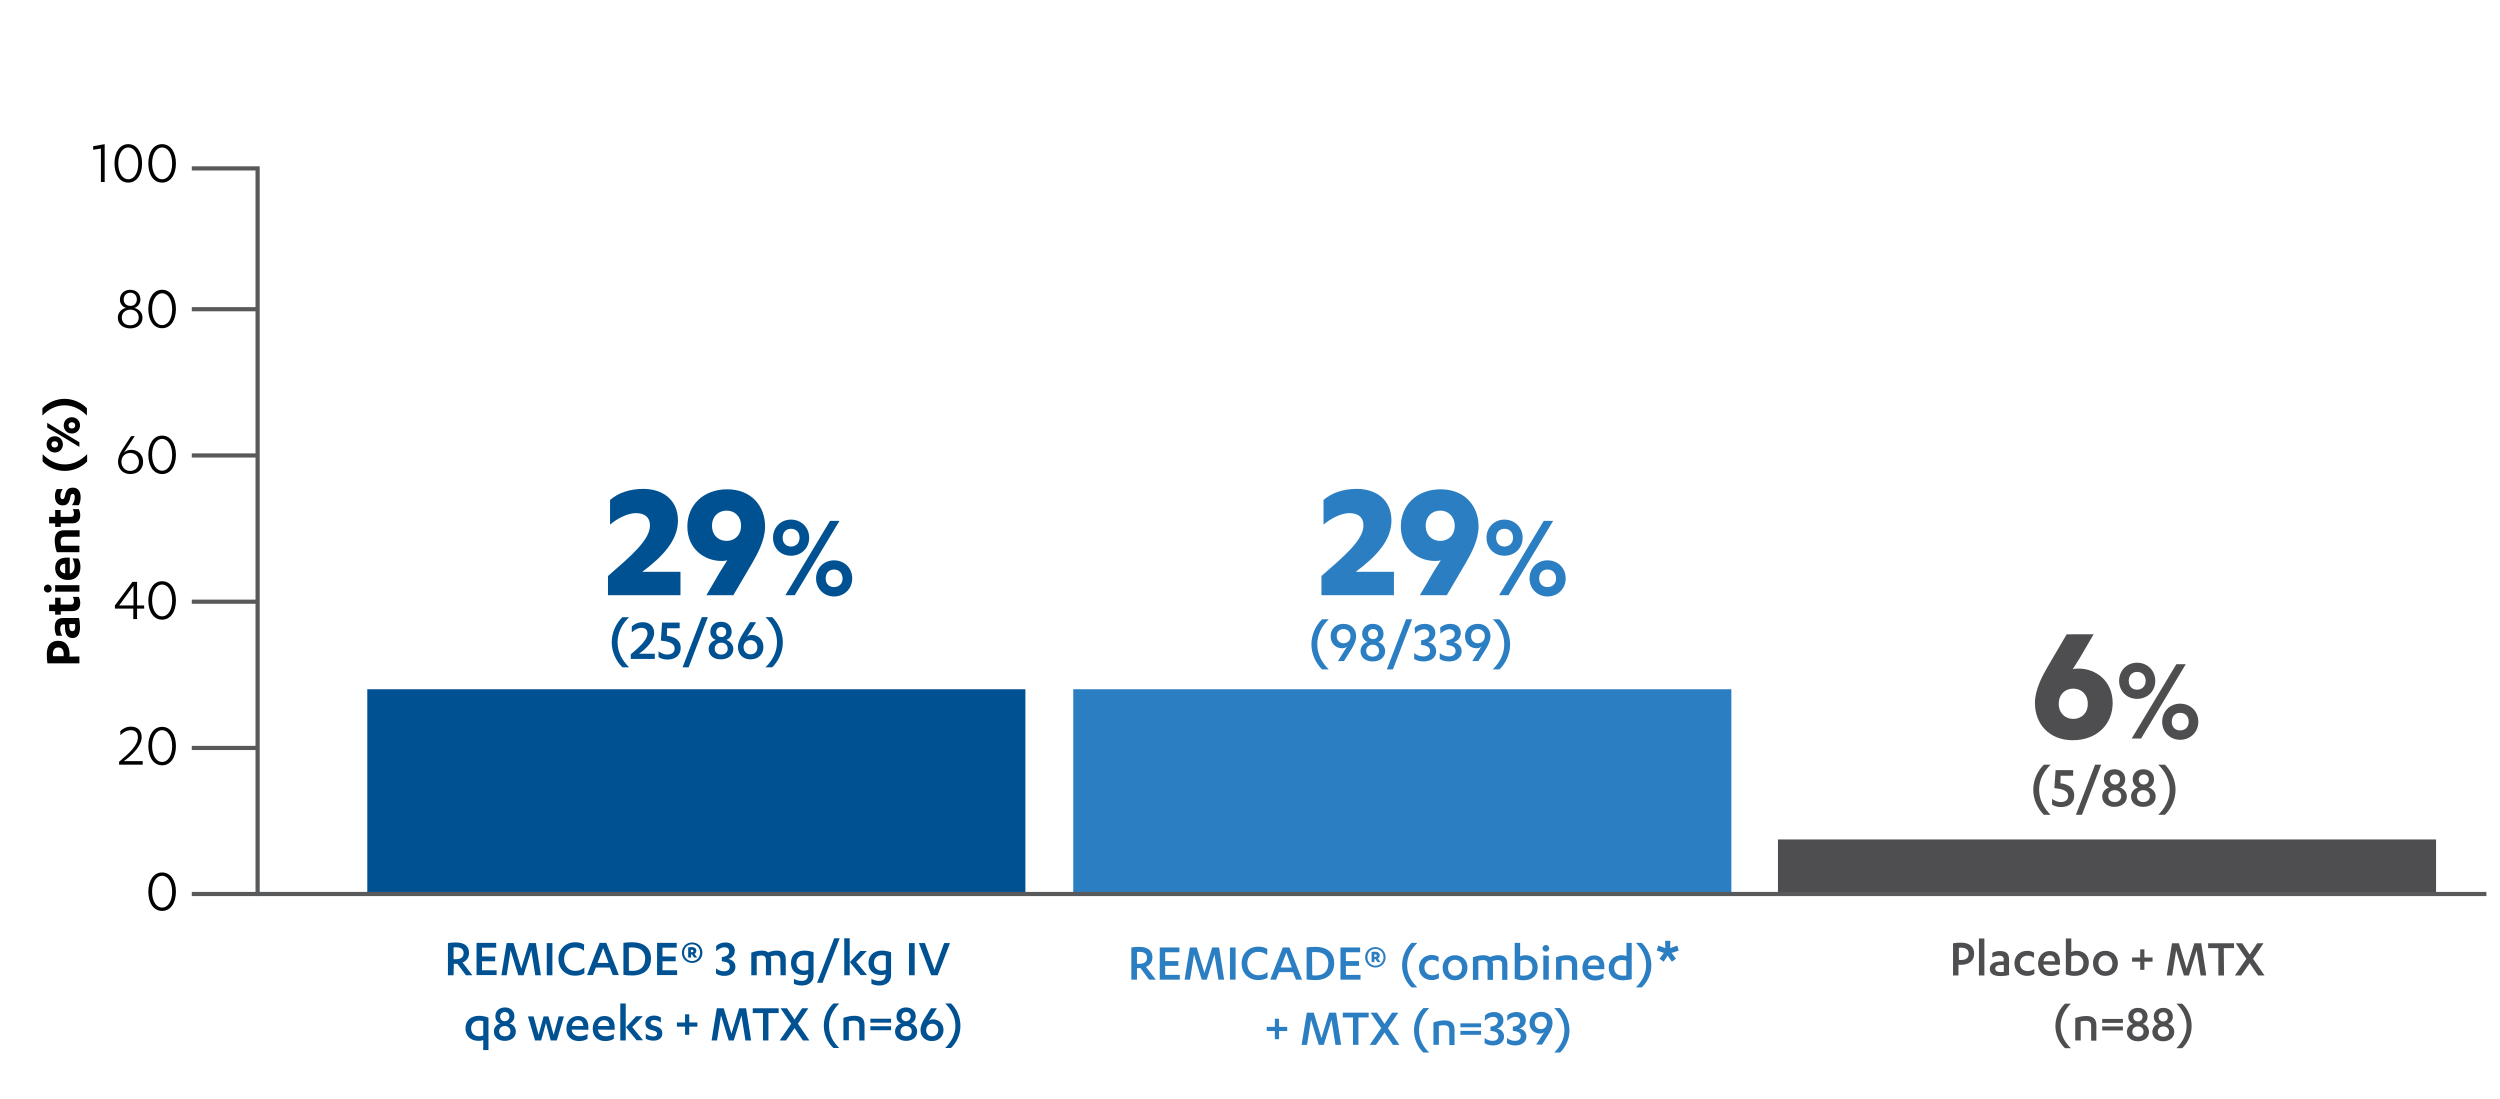 <?xml version="1.0" encoding="utf-8"?>
<!-- Generator: Adobe Illustrator 23.0.6, SVG Export Plug-In . SVG Version: 6.00 Build 0)  -->
<svg version="1.1" id="Layer_1" xmlns="http://www.w3.org/2000/svg" xmlns:xlink="http://www.w3.org/1999/xlink" x="0px" y="0px"
	 viewBox="0 0 1196.6 525.8" style="enable-background:new 0 0 1196.6 525.8;" xml:space="preserve">
<style type="text/css">
	.st0{fill:none;stroke:#58595B;stroke-width:2;stroke-miterlimit:10;}
	.st1{fill:#005192;}
	.st2{fill:#2B7EC1;}
	.st3{fill:#4E4E50;}
	.st4{fill:#010101;}
</style>
<path class="st0" d="M75.4,82.8"/>
<rect x="175.8" y="329.9" class="st1" width="315" height="98"/>
<rect x="513.7" y="329.9" class="st2" width="315" height="98"/>
<g>
	<path class="st2" d="M667.2,273.9v11h-34.7v-9.2c10.9-9.5,20.1-17.2,20.1-24.2c0-4-2.6-5.9-6.8-5.9c-4,0-9.2,2.8-12.3,5.5v-11.8
		c3.9-3.4,9.4-5.3,16-5.3c9.2,0,16.5,5.3,16.5,15.1c0,9.4-7,17.1-17.1,24.6h18.3V273.9z"/>
	<path class="st2" d="M679.6,284.9l6.6-11.3l3.4-5.4c-0.6,0.2-1.8,0.3-2.7,0.3c-8.3,0-16.4-5.8-16.4-16.5c0-10.1,7.5-17.8,19.1-17.8
		c11.2,0,18.1,7.7,18.1,17.8c0,6.8-3.9,13.5-6.1,17.4l-9.1,15.5H679.6z M689.4,244.4c-3.9,0-7,2.7-7,7.2c0,4.6,3.1,7.3,7,7.3
		c3.8,0,6.9-2.7,6.9-7.3C696.2,247.1,693.1,244.4,689.4,244.4z"/>
	<path class="st2" d="M720.1,248.7c4.8,0,8.7,3.6,8.7,8.7c0,5.1-3.9,8.6-8.7,8.6s-8.6-3.5-8.6-8.6S715.3,248.7,720.1,248.7z
		 M720.1,261.6c2.3,0,4.1-1.6,4.1-4.2c0-2.7-1.7-4.3-4.1-4.3c-2.3,0-4,1.6-4,4.3C716.1,260,717.8,261.6,720.1,261.6z M722,284.9
		h-4.5l21.4-35.6h4.5L722,284.9z M740.7,285.5c-4.7,0-8.6-3.6-8.6-8.6c0-5.2,3.9-8.7,8.6-8.7c4.8,0,8.7,3.5,8.7,8.7
		C749.4,281.9,745.5,285.5,740.7,285.5z M740.7,272.6c-2.3,0-4,1.5-4,4.3c0,2.6,1.7,4.1,4,4.1s4.1-1.5,4.1-4.1
		C744.8,274.1,743,272.6,740.7,272.6z"/>
	<g>
		<path class="st2" d="M632.8,320.4c-2.9-2.8-5.1-7.2-5.1-12c0-4.8,2.2-9.2,5.1-12h3.2c-3.3,3.3-5.5,7.2-5.5,12
			c0,4.8,2.2,8.7,5.5,12H632.8z"/>
		<path class="st2" d="M640.4,316.4l3.1-5l1.3-2c-0.6,0.6-1.5,0.9-2.3,0.9c-2.9,0-5.6-2-5.6-5.8c0-3.3,2.3-5.9,6.2-5.9
			c3.8,0,6,2.7,6,5.9c0,2.2-1.1,4.3-2.1,6l-3.7,5.9L640.4,316.4L640.4,316.4z M643.1,301.1c-2,0-3.3,1.3-3.3,3.4
			c0,2.1,1.5,3.4,3.3,3.4s3.3-1.3,3.3-3.4C646.4,302.4,644.9,301.1,643.1,301.1z"/>
		<path class="st2" d="M651.2,311.6c0-2.3,1.7-3.8,3.4-4.3c-1.5-0.6-2.6-2-2.6-3.9c0-3.1,2.3-4.8,5.1-4.8s5.1,1.7,5.1,4.8
			c0,2-1.1,3.4-2.6,3.9c1.6,0.5,3.4,2,3.4,4.3c0,3.2-2.7,5-6,5S651.2,314.8,651.2,311.6z M660.1,311.5c0-1.8-1.3-2.9-3.1-2.9
			c-1.7,0-3.1,1.1-3.1,2.9s1.3,2.8,3.1,2.8C658.8,314.3,660.1,313.3,660.1,311.5z M659.6,303.5c0-1.6-1.1-2.4-2.4-2.4
			s-2.4,0.9-2.4,2.4c0,1.5,1.1,2.4,2.4,2.4S659.6,305,659.6,303.5z"/>
		<path class="st2" d="M673,296.4h2.9l-9.2,24h-2.9L673,296.4z"/>
		<path class="st2" d="M677.1,300.4c1.2-1.1,2.9-1.8,4.8-1.8c3.3,0,5.1,1.8,5.1,4.4c0,2.2-1.5,3.9-3.4,4.4c2.2,0.5,3.8,2,3.8,4.3
			c0,3.1-2.6,4.9-6,4.9c-1.8,0-3.6-0.5-4.5-1.2v-2.8c1.1,0.9,2.6,1.6,4.4,1.6s3.2-0.9,3.2-2.6c0-1.8-1.3-2.6-4.3-2.9v-2.2
			c2.7-0.4,3.9-1.3,3.9-3.1c0-1.3-1.1-2.2-2.4-2.2c-1.8,0-3.4,1.1-4.4,2.1L677.1,300.4L677.1,300.4z"/>
		<path class="st2" d="M689.3,300.4c1.2-1.1,2.9-1.8,4.8-1.8c3.3,0,5.1,1.8,5.1,4.4c0,2.2-1.5,3.9-3.4,4.4c2.2,0.5,3.8,2,3.8,4.3
			c0,3.1-2.6,4.9-6,4.9c-1.8,0-3.6-0.5-4.5-1.2v-2.8c1.1,0.9,2.6,1.6,4.4,1.6s3.2-0.9,3.2-2.6c0-1.8-1.3-2.6-4.3-2.9v-2.2
			c2.7-0.4,3.9-1.3,3.9-3.1c0-1.3-1.1-2.2-2.4-2.2c-1.8,0-3.4,1.1-4.4,2.1L689.3,300.4L689.3,300.4z"/>
		<path class="st2" d="M704.7,316.4l3.1-5l1.3-2c-0.6,0.6-1.5,0.9-2.3,0.9c-2.9,0-5.6-2-5.6-5.8c0-3.3,2.3-5.9,6.2-5.9
			c3.8,0,6,2.7,6,5.9c0,2.2-1.1,4.3-2.1,6l-3.7,5.9L704.7,316.4L704.7,316.4z M707.4,301.1c-2,0-3.3,1.3-3.3,3.4
			c0,2.1,1.5,3.4,3.3,3.4s3.3-1.3,3.3-3.4C710.7,302.4,709.2,301.1,707.4,301.1z"/>
		<path class="st2" d="M717.7,296.4c2.9,2.8,5.1,7.2,5.1,12c0,4.8-2.2,9.2-5.1,12h-3.2c3.3-3.3,5.5-7.2,5.5-12c0-4.9-2.2-8.8-5.5-12
			H717.7z"/>
	</g>
</g>
<g>
	<path class="st3" d="M1002.1,303.6l-6.6,11.3l-3.4,5.4c0.6-0.2,1.8-0.3,2.7-0.3c8.3,0,16.4,5.8,16.4,16.5
		c0,10.1-7.5,17.8-19.1,17.8c-11.2,0-18.1-7.7-18.1-17.8c0-6.8,3.9-13.5,6.1-17.4l9.1-15.5H1002.1z M992.3,344.1c3.9,0,7-2.7,7-7.2
		c0-4.6-3.1-7.3-7-7.3c-3.8,0-6.9,2.7-6.9,7.3C985.4,341.4,988.6,344.1,992.3,344.1z"/>
	<path class="st3" d="M1022.9,317.2c4.8,0,8.7,3.6,8.7,8.7s-3.9,8.6-8.7,8.6s-8.6-3.5-8.6-8.6S1018.1,317.2,1022.9,317.2z
		 M1022.9,330.1c2.3,0,4.1-1.6,4.1-4.2c0-2.7-1.7-4.3-4.1-4.3c-2.3,0-4,1.6-4,4.3C1018.9,328.6,1020.6,330.1,1022.9,330.1z
		 M1024.8,353.5h-4.5l21.4-35.6h4.5L1024.8,353.5z M1043.5,354.1c-4.7,0-8.6-3.6-8.6-8.6c0-5.2,3.9-8.7,8.6-8.7
		c4.8,0,8.7,3.5,8.7,8.7C1052.2,350.5,1048.3,354.1,1043.5,354.1z M1043.5,341.2c-2.3,0-4,1.5-4,4.3c0,2.6,1.7,4.1,4,4.1
		s4.1-1.5,4.1-4.1C1047.6,342.7,1045.8,341.2,1043.5,341.2z"/>
	<g>
		<path class="st3" d="M978.3,390c-2.9-2.8-5.1-7.2-5.1-12c0-4.8,2.2-9.2,5.1-12h3.2c-3.3,3.3-5.5,7.2-5.5,12c0,4.8,2.2,8.7,5.5,12
			H978.3z"/>
		<path class="st3" d="M986.2,374.9c3.7,0.5,6.6,2,6.6,5.9c0,3.2-2.2,5.5-6.4,5.5c-1.6,0-3.2-0.5-4.2-1.2v-2.7
			c1.1,0.7,2.6,1.5,4,1.5c2.3,0,3.7-1,3.7-2.9c0-2.7-3.1-3.4-6.6-3.8l0.6-8.6h8.4v2.7h-6L986.2,374.9z"/>
		<path class="st3" d="M1002.8,366h2.9l-9.2,24h-2.9L1002.8,366z"/>
		<path class="st3" d="M1006.2,381.2c0-2.3,1.7-3.8,3.4-4.3c-1.5-0.6-2.6-2-2.6-3.9c0-3.1,2.3-4.8,5.1-4.8c2.8,0,5.1,1.7,5.1,4.8
			c0,2-1.1,3.4-2.6,3.9c1.6,0.5,3.4,2,3.4,4.3c0,3.2-2.7,5-6,5C1008.9,386.2,1006.2,384.4,1006.2,381.2z M1015.3,381.1
			c0-1.8-1.3-2.9-3.1-2.9s-3.1,1.1-3.1,2.9c0,1.8,1.3,2.8,3.1,2.8C1013.9,383.9,1015.3,382.9,1015.3,381.1z M1014.7,373.1
			c0-1.6-1.1-2.4-2.4-2.4s-2.4,0.9-2.4,2.4c0,1.5,1.1,2.4,2.4,2.4C1013.6,375.6,1014.7,374.6,1014.7,373.1z"/>
		<path class="st3" d="M1020,381.2c0-2.3,1.7-3.8,3.4-4.3c-1.5-0.6-2.6-2-2.6-3.9c0-3.1,2.3-4.8,5.1-4.8c2.8,0,5.1,1.7,5.1,4.8
			c0,2-1.1,3.4-2.6,3.9c1.6,0.5,3.4,2,3.4,4.3c0,3.2-2.7,5-6,5C1022.7,386.2,1020,384.4,1020,381.2z M1029,381.1
			c0-1.8-1.3-2.9-3.1-2.9s-3.1,1.1-3.1,2.9c0,1.8,1.3,2.8,3.1,2.8C1027.6,383.9,1029,382.9,1029,381.1z M1028.5,373.1
			c0-1.6-1.1-2.4-2.4-2.4s-2.4,0.9-2.4,2.4c0,1.5,1.1,2.4,2.4,2.4S1028.5,374.6,1028.5,373.1z"/>
		<path class="st3" d="M1036.2,366c2.9,2.8,5.1,7.2,5.1,12c0,4.8-2.2,9.2-5.1,12h-3.2c3.3-3.3,5.5-7.2,5.5-12c0-4.9-2.2-8.8-5.5-12
			H1036.2z"/>
	</g>
</g>
<g>
	<path class="st1" d="M325.7,273.9v11H291v-9.2c10.9-9.5,20.1-17.2,20.1-24.2c0-4-2.6-5.9-6.8-5.9c-4,0-9.2,2.8-12.3,5.5v-11.8
		c3.9-3.4,9.4-5.3,16-5.3c9.2,0,16.5,5.3,16.5,15.1c0,9.4-7,17.1-17.1,24.6h18.3V273.9z"/>
	<path class="st1" d="M338.1,284.9l6.6-11.3l3.4-5.4c-0.6,0.2-1.8,0.3-2.7,0.3c-8.3,0-16.4-5.8-16.4-16.5c0-10.1,7.5-17.8,19.1-17.8
		c11.2,0,18.1,7.7,18.1,17.8c0,6.8-3.9,13.5-6.1,17.4l-9.1,15.5H338.1z M347.8,244.4c-3.9,0-7,2.7-7,7.2c0,4.6,3.1,7.3,7,7.3
		c3.8,0,6.9-2.7,6.9-7.3C354.7,247.1,351.6,244.4,347.8,244.4z"/>
	<path class="st1" d="M378.6,248.7c4.8,0,8.7,3.6,8.7,8.7c0,5.1-3.9,8.6-8.7,8.6s-8.6-3.5-8.6-8.6S373.8,248.7,378.6,248.7z
		 M378.6,261.6c2.3,0,4.1-1.6,4.1-4.2c0-2.7-1.7-4.3-4.1-4.3c-2.3,0-4,1.6-4,4.3C374.6,260,376.3,261.6,378.6,261.6z M380.4,284.9
		h-4.5l21.4-35.6h4.5L380.4,284.9z M399.2,285.5c-4.7,0-8.6-3.6-8.6-8.6c0-5.2,3.9-8.7,8.6-8.7c4.8,0,8.7,3.5,8.7,8.7
		C407.9,281.9,404,285.5,399.2,285.5z M399.2,272.6c-2.3,0-4,1.5-4,4.3c0,2.6,1.7,4.1,4,4.1s4.1-1.5,4.1-4.1
		C403.2,274.1,401.5,272.6,399.2,272.6z"/>
	<g>
		<path class="st1" d="M297.9,319.4c-2.9-2.8-5.1-7.2-5.1-12c0-4.8,2.2-9.2,5.1-12h3.2c-3.3,3.3-5.5,7.2-5.5,12
			c0,4.8,2.2,8.7,5.5,12H297.9z"/>
		<path class="st1" d="M313.4,312.7v2.7h-11.5v-2.2c4.2-3.6,8-6.9,8-10c0-1.8-1.1-2.7-2.8-2.7c-1.8,0-3.6,1.1-4.7,2.2v-2.9
			c1.2-1.1,3.1-2,5.3-2c2.9,0,5.4,1.7,5.4,5.1c0,3.7-3.4,7.2-7.2,10h7.6L313.4,312.7L313.4,312.7z"/>
		<path class="st1" d="M319.2,304.3c3.7,0.5,6.6,2,6.6,5.9c0,3.2-2.2,5.5-6.4,5.5c-1.6,0-3.2-0.5-4.2-1.2v-2.7
			c1.1,0.7,2.6,1.5,4,1.5c2.3,0,3.7-1,3.7-2.9c0-2.7-3.1-3.4-6.6-3.8l0.6-8.6h8.4v2.7h-6L319.2,304.3z"/>
		<path class="st1" d="M335.9,295.4h2.9l-9.2,24h-2.9L335.9,295.4z"/>
		<path class="st1" d="M339.2,310.6c0-2.3,1.7-3.8,3.4-4.3c-1.5-0.6-2.6-2-2.6-3.9c0-3.1,2.3-4.8,5.1-4.8c2.8,0,5.1,1.7,5.1,4.8
			c0,2-1.1,3.4-2.6,3.9c1.6,0.5,3.4,2,3.4,4.3c0,3.2-2.7,5-6,5S339.2,313.8,339.2,310.6z M348.3,310.5c0-1.8-1.3-2.9-3.1-2.9
			c-1.7,0-3.1,1.1-3.1,2.9s1.3,2.8,3.1,2.8C346.9,313.3,348.3,312.3,348.3,310.5z M347.6,302.5c0-1.6-1.1-2.4-2.4-2.4
			c-1.3,0-2.4,0.9-2.4,2.4c0,1.5,1.1,2.4,2.4,2.4C346.5,305,347.6,304,347.6,302.5z"/>
		<path class="st1" d="M361.9,297.8l-3.1,5l-1.3,2c0.6-0.6,1.5-0.9,2.3-0.9c2.9,0,5.6,2,5.6,5.8c0,3.3-2.3,5.9-6.2,5.9
			c-3.8,0-6-2.7-6-5.9c0-2.2,1.1-4.3,2.1-6l3.7-5.9L361.9,297.8L361.9,297.8z M359.2,313.2c2,0,3.3-1.3,3.3-3.4
			c0-2.1-1.5-3.4-3.3-3.4c-1.8,0-3.3,1.3-3.3,3.4C356,311.9,357.4,313.2,359.2,313.2z"/>
		<path class="st1" d="M369.6,295.4c2.9,2.8,5.1,7.2,5.1,12c0,4.8-2.2,9.2-5.1,12h-3.2c3.3-3.3,5.5-7.2,5.5-12c0-4.9-2.2-8.8-5.5-12
			H369.6z"/>
	</g>
</g>
<g>
	<path d="M44.6,70l5.5-1v18.1h-1.8v-16l-3.7,0.6V70z"/>
	<path d="M61.4,69c4.1,0,6.6,3.9,6.6,9.2s-2.5,9.2-6.6,9.2s-6.6-3.9-6.6-9.2S57.3,69,61.4,69z M61.4,85.8c2.9,0,4.8-3.1,4.8-7.6
		s-1.9-7.6-4.8-7.6c-2.9,0-4.8,3.2-4.8,7.6S58.5,85.8,61.4,85.8z"/>
	<path d="M77.6,69c4.1,0,6.6,3.9,6.6,9.2s-2.5,9.2-6.6,9.2S71,83.6,71,78.2S73.5,69,77.6,69z M77.6,85.8c2.9,0,4.8-3.1,4.8-7.6
		s-1.9-7.6-4.8-7.6s-4.8,3.2-4.8,7.6S74.7,85.8,77.6,85.8z"/>
</g>
<g>
	<g>
		<path d="M64.5,208.7l-3.9,6l-1.5,2.2c0.9-1.1,2.2-1.6,3.7-1.6c3,0,5.7,2,5.7,5.8c0,3.1-2.2,5.8-6.1,5.8c-3.8,0-5.9-2.7-5.9-5.8
			c0-2.2,0.8-4,2.1-6l4.1-6.3L64.5,208.7L64.5,208.7z M62.3,225.4c2.4,0,4.2-1.7,4.2-4.3s-1.8-4.3-4.2-4.3c-2.4,0-4.2,1.7-4.2,4.3
			C58.2,223.7,60,225.4,62.3,225.4z"/>
		<path d="M77.6,208.5c4.1,0,6.6,3.9,6.6,9.2s-2.5,9.2-6.6,9.2S71,223,71,217.7S73.5,208.5,77.6,208.5z M77.6,225.3
			c2.9,0,4.8-3.2,4.8-7.6s-1.9-7.6-4.8-7.6s-4.8,3.1-4.8,7.6S74.7,225.3,77.6,225.3z"/>
	</g>
	<line class="st0" x1="91.8" y1="218" x2="123.3" y2="218"/>
</g>
<g>
	<path d="M65.6,289.8H69v1.5h-3.4v5h-1.8v-5H55v-1.5l8.4-11.3h2.2V289.8z M57,289.8h6.9v-9.4L57,289.8z"/>
	<path d="M77.6,278.2c4.1,0,6.6,3.9,6.6,9.2s-2.5,9.2-6.6,9.2s-6.6-3.9-6.6-9.2S73.5,278.2,77.6,278.2z M77.6,295
		c2.9,0,4.8-3.2,4.8-7.6c0-4.5-1.9-7.6-4.8-7.6s-4.8,3.1-4.8,7.6C72.8,291.8,74.7,295,77.6,295z"/>
</g>
<line class="st0" x1="91.8" y1="288" x2="123.3" y2="288"/>
<g>
	<g>
		<path d="M68.3,364.4v1.6H57v-1.4c4.6-3.9,9-7.7,9-11.7c0-2.3-1.4-3.4-3.3-3.4c-2.3,0-3.9,1.2-5.1,2.4v-2c1.1-1.1,2.9-2.1,5.1-2.1
			c2.9,0,5.1,1.6,5.1,5.1c0,4-4.4,8.4-8.5,11.4h9V364.4z"/>
		<path d="M77.6,347.9c4.1,0,6.6,3.9,6.6,9.2s-2.5,9.2-6.6,9.2s-6.6-3.9-6.6-9.2S73.5,347.9,77.6,347.9z M77.6,364.7
			c2.9,0,4.8-3.2,4.8-7.6s-1.9-7.6-4.8-7.6s-4.8,3.2-4.8,7.6S74.7,364.7,77.6,364.7z"/>
	</g>
	<line class="st0" x1="91.8" y1="358" x2="123.3" y2="358"/>
</g>
<g>
	<path class="st1" d="M217.1,466.8h-2.7v-15.4c0.9-0.2,2.6-0.3,3.8-0.3c4.1,0,6.3,1.8,6.3,5c0,2.3-1.3,3.9-3.1,4.6l4.7,6.1H223
		l-4.1-5.5h-1.7L217.1,466.8L217.1,466.8z M217.1,459.1h1.3c2.1,0,3.5-0.9,3.5-2.9c0-1.8-1.2-2.8-3.6-2.8c-0.3,0-0.9,0-1.2,0.1
		V459.1z"/>
	<path class="st1" d="M237.7,464.4v2.3h-9.6v-15.4h9.4v2.3h-6.8v4.2h6.3v2.3h-6.3v4.3L237.7,464.4L237.7,464.4z"/>
	<path class="st1" d="M248.1,466.8l-3.7-12l-1.9,12H240l2.5-15.4h3.3l3.7,12.2l3.7-12.2h3.3l2.4,15.4h-2.7l-1.9-12l-3.7,12H248.1z"
		/>
	<path class="st1" d="M264.4,466.8h-2.7v-15.4h2.7V466.8z"/>
	<path class="st1" d="M279.5,455.1c-1.1-1-2.5-1.6-4.3-1.6c-3,0-5.2,2.2-5.2,5.6s2.3,5.6,5.3,5.6c1.7,0,3.1-0.5,4.4-1.6v2.8
		c-1.4,0.8-2.9,1.1-4.4,1.1c-4.8,0-8-3.3-8-8s3.4-8,8-8c1.6,0,3,0.3,4.3,1.1L279.5,455.1L279.5,455.1z"/>
	<path class="st1" d="M285.2,463.1l-1.4,3.6H281l6-15.4h3.2l6,15.4h-2.9l-1.4-3.6H285.2z M288.7,453.8l-2.7,7.1h5.3L288.7,453.8z"/>
	<path class="st1" d="M298.4,451.3c1.1-0.2,2.7-0.3,4.1-0.3c6.2,0,9.1,3.2,9.1,7.7c0,4.9-3,8.2-9,8.2c-1.6,0-3-0.1-4.2-0.3V451.3z
		 M301.1,464.6c0.6,0.1,1.2,0.1,1.7,0.1c3.6,0,6-1.9,6-5.9c0-3.3-2.1-5.3-6.2-5.3c-0.5,0-1,0-1.6,0.1v11L301.1,464.6L301.1,464.6z"
		/>
	<path class="st1" d="M324.1,464.4v2.3h-9.6v-15.4h9.4v2.3h-6.8v4.2h6.3v2.3h-6.3v4.3L324.1,464.4L324.1,464.4z"/>
	<path class="st1" d="M326.4,456c0-2.8,2.1-4.9,4.9-4.9s4.9,2.2,4.9,4.9c0,2.8-2.1,4.9-4.9,4.9S326.4,458.8,326.4,456z M335.1,456
		c0-2.3-1.6-4-3.9-4s-3.8,1.8-3.8,4s1.6,4,3.8,4C333.5,460,335.1,458.2,335.1,456z M330.7,458.3h-1.3v-4.8c0.4-0.1,1.1-0.2,1.7-0.2
		c1.2,0,2.2,0.6,2.2,1.8c0,0.7-0.4,1.2-0.9,1.5l1.3,1.7h-1.5l-1-1.5h-0.4v1.5H330.7z M330.7,455.8h0.4c0.5,0,0.8-0.2,0.8-0.6
		s-0.4-0.6-0.8-0.6c-0.1,0-0.3,0-0.4,0V455.8z"/>
	<path class="st1" d="M342.9,452.7c1-1,2.6-1.6,4.3-1.6c2.9,0,4.5,1.6,4.5,4c0,2-1.3,3.4-3.1,3.9c2,0.4,3.4,1.7,3.4,3.8
		c0,2.7-2.3,4.3-5.3,4.3c-1.7,0-3.1-0.5-4-1.1v-2.5c1,0.8,2.2,1.4,3.8,1.4c1.7,0,2.8-0.8,2.8-2.2c0-1.7-1.1-2.3-3.8-2.6v-2
		c2.4-0.3,3.5-1.2,3.5-2.8c0-1.2-0.9-1.9-2.2-1.9c-1.6,0-3,1-4,1.9v-2.6L342.9,452.7L342.9,452.7z"/>
	<path class="st1" d="M373.5,459.4c0-1.5-0.9-2.1-2.1-2.1c-1,0-2,0.3-2.6,0.5c0.2,0.4,0.3,0.8,0.3,1.5v7.5h-2.5v-7.4
		c0-1.5-0.9-2.1-2.1-2.1c-0.9,0-1.7,0.2-2.3,0.4v9.1h-2.6V456c1.6-0.6,3.4-1,5-1c1.4,0,2.4,0.3,3.1,0.9c1.2-0.5,2.5-0.9,4-0.9
		c2.8,0,4.4,1.1,4.4,4.3v7.5h-2.5L373.5,459.4L373.5,459.4z"/>
	<path class="st1" d="M386.9,466.3c-0.4,0.2-1.3,0.4-2.2,0.4c-3.6,0-6.1-2-6.1-5.8c0-3.7,2.5-5.9,6.5-5.9c1.6,0,3.2,0.4,4.3,0.8
		v10.9c0,3.8-3,5-5.6,5c-1.4,0-2.7-0.3-3.8-0.8v-2.4c1.2,0.7,2.4,1,3.8,1c1.6,0,3-0.8,3-3v-0.2H386.9z M386.9,457.5
		c-0.5-0.2-1.1-0.3-1.8-0.3c-2.4,0-3.9,1.3-3.9,3.7c0,2.3,1.5,3.7,3.7,3.7c0.8,0,1.4-0.2,2-0.4L386.9,457.5L386.9,457.5z"/>
	<path class="st1" d="M399.3,449.1h2.6l-8.2,21.3h-2.6L399.3,449.1z"/>
	<path class="st1" d="M406.7,466.8h-2.6v-17.7h2.6V466.8z M406.8,460.5l4.9-5.3h3.2l-5.1,5.2l5.2,6.3h-3.1L406.8,460.5z"/>
	<path class="st1" d="M424,466.3c-0.4,0.2-1.3,0.4-2.2,0.4c-3.6,0-6.1-2-6.1-5.8c0-3.7,2.5-5.9,6.5-5.9c1.6,0,3.2,0.4,4.3,0.8v10.9
		c0,3.8-3,5-5.6,5c-1.4,0-2.7-0.3-3.8-0.8v-2.4c1.2,0.7,2.4,1,3.8,1c1.6,0,3-0.8,3-3v-0.2H424z M424,457.5c-0.5-0.2-1.1-0.3-1.8-0.3
		c-2.4,0-3.9,1.3-3.9,3.7c0,2.3,1.5,3.7,3.7,3.7c0.8,0,1.4-0.2,2-0.4L424,457.5L424,457.5z"/>
	<path class="st1" d="M437.8,466.8h-2.7v-15.4h2.7V466.8z"/>
	<path class="st1" d="M445.7,466.8l-5.9-15.4h2.9l4.6,12.8l4.6-12.8h2.8l-5.9,15.4H445.7z"/>
	<path class="st1" d="M233.8,502.6h-2.5v-4.8c-0.4,0.2-1.3,0.4-2.2,0.4c-3.7,0-6.3-2.2-6.3-6c0-3.7,2.5-6,6.6-6
		c1.6,0,3.2,0.4,4.4,0.9V502.6z M231.3,488.8c-0.5-0.2-1.1-0.3-1.8-0.3c-2.5,0-4,1.4-4,3.7c0,2.3,1.5,3.8,3.8,3.8
		c0.8,0,1.4-0.1,2-0.4V488.8z"/>
	<path class="st1" d="M236.4,493.7c0-2.1,1.5-3.4,3-3.8c-1.3-0.5-2.3-1.7-2.3-3.5c0-2.7,2.1-4.2,4.6-4.2s4.5,1.5,4.5,4.2
		c0,1.7-1,3-2.3,3.5c1.5,0.4,3,1.7,3,3.8c0,2.8-2.3,4.5-5.3,4.5C238.7,498.2,236.4,496.6,236.4,493.7z M244.3,493.6
		c0-1.6-1.2-2.5-2.7-2.5s-2.7,1-2.7,2.5c0,1.6,1.2,2.4,2.7,2.4C243.2,496.1,244.3,495.2,244.3,493.6z M243.8,486.6
		c0-1.4-1-2.2-2.2-2.2s-2.2,0.8-2.2,2.2c0,1.4,1,2.2,2.2,2.2C242.9,488.7,243.8,487.9,243.8,486.6z"/>
	<path class="st1" d="M265,495.3l2.4-8.8h2.5l-3.4,11.5h-2.9l-2.3-8.3L259,498h-2.9l-3.4-11.5h2.7l2.4,8.8l2.4-8.8h2.3L265,495.3z"
		/>
	<path class="st1" d="M273.6,492.8L273.6,492.8c0.2,2.1,1.9,3.2,3.7,3.2c1.6,0,2.7-0.4,3.9-1.1v2.3c-1,0.7-2.6,1.1-4.1,1.1
		c-3.6,0-6-2.3-6-5.9c0-3.7,2.4-6.1,5.6-6.1c3.4,0,4.9,2.2,4.9,5.3v1.3L273.6,492.8L273.6,492.8z M279.2,491.1
		c-0.1-1.8-0.9-2.8-2.6-2.8c-1.5,0-2.6,1-2.9,2.8H279.2z"/>
	<path class="st1" d="M286.2,492.8L286.2,492.8c0.2,2.1,1.9,3.2,3.7,3.2c1.6,0,2.7-0.4,3.9-1.1v2.3c-1,0.7-2.6,1.1-4.1,1.1
		c-3.6,0-6-2.3-6-5.9c0-3.7,2.4-6.1,5.6-6.1c3.4,0,4.9,2.2,4.9,5.3v1.3L286.2,492.8L286.2,492.8z M291.7,491.1
		c-0.1-1.8-0.9-2.8-2.6-2.8c-1.5,0-2.6,1-2.9,2.8H291.7z"/>
	<path class="st1" d="M299.5,498h-2.6v-17.7h2.6V498z M299.6,491.7l4.9-5.3h3.2l-5.1,5.2l5.2,6.3h-3.1L299.6,491.7z"/>
	<path class="st1" d="M309.1,494.8c1.1,0.8,2.3,1.3,3.5,1.3c1.1,0,1.9-0.4,1.9-1.3s-0.7-1.3-2.2-1.7c-2.4-0.5-3.4-1.5-3.4-3.5
		c0-2.3,1.8-3.5,4.1-3.5c1.3,0,2.3,0.3,3.3,0.9v2.4c-1-0.7-2-1.2-3.2-1.2c-1.1,0-1.7,0.5-1.7,1.3s0.5,1.1,1.8,1.5
		c2.6,0.6,3.8,1.6,3.8,3.6c0,2.4-1.8,3.5-4.3,3.5c-1.4,0-2.7-0.4-3.6-0.9L309.1,494.8L309.1,494.8z"/>
	<path class="st1" d="M324,491.4v-2h3.9v-3.9h2v3.9h3.9v2h-3.9v3.9h-2v-3.9H324z"/>
	<path class="st1" d="M348.8,498l-3.7-12l-1.9,12h-2.6l2.5-15.4h3.3l3.7,12.2l3.7-12.2h3.3l2.4,15.4h-2.7l-1.9-12l-3.7,12H348.8z"/>
	<path class="st1" d="M367.9,498h-2.7v-13.1h-4.9v-2.3h12.4v2.3h-4.9V498H367.9z"/>
	<path class="st1" d="M381.9,490l5.5,8h-3.1l-4-5.9l-4.1,5.9h-3l5.5-8l-5.1-7.4h3.1l3.6,5.4l3.6-5.4h3L381.9,490z"/>
	<path class="st1" d="M398.9,501.6c-2.7-2.5-4.6-6.4-4.6-10.6c0-4.3,1.9-8.2,4.6-10.7h2.8c-2.9,2.9-4.9,6.4-4.9,10.7
		c0,4.3,1.9,7.7,4.9,10.6H398.9z"/>
	<path class="st1" d="M403.7,487.2c1.6-0.6,3.6-1,5.3-1c2.9,0,4.8,1.1,4.8,4.4v7.4h-2.5v-7.2c0-1.7-1-2.3-2.5-2.3
		c-0.9,0-1.8,0.1-2.5,0.3v9.1h-2.6L403.7,487.2L403.7,487.2z"/>
	<path class="st1" d="M416.6,487.6h9.9v1.9h-9.9V487.6z M416.6,491.2h9.9v1.9h-9.9V491.2z"/>
	<path class="st1" d="M428.4,493.7c0-2.1,1.5-3.4,3-3.8c-1.3-0.5-2.3-1.7-2.3-3.5c0-2.7,2.1-4.2,4.6-4.2s4.6,1.5,4.6,4.2
		c0,1.7-1,3-2.3,3.5c1.5,0.4,3,1.7,3,3.8c0,2.8-2.3,4.5-5.3,4.5C430.8,498.2,428.4,496.6,428.4,493.7z M436.4,493.6
		c0-1.6-1.2-2.5-2.7-2.5s-2.7,1-2.7,2.5c0,1.6,1.2,2.4,2.7,2.4C435.2,496.1,436.4,495.2,436.4,493.6z M435.9,486.6
		c0-1.4-1-2.2-2.2-2.2s-2.2,0.8-2.2,2.2c0,1.4,1,2.2,2.2,2.2C434.9,488.7,435.9,487.9,435.9,486.6z"/>
	<path class="st1" d="M448.5,482.5l-2.8,4.4l-1.2,1.8c0.5-0.5,1.2-0.8,2.1-0.8c2.6,0,5,1.8,5,5.1c0,2.9-2.1,5.3-5.6,5.3
		c-3.4,0-5.4-2.4-5.4-5.3c0-2,0.9-3.8,1.8-5.3l3.2-5.1h2.9V482.5z M446.1,496c1.7,0,3-1.1,3-3s-1.3-3-2.9-3s-2.9,1.1-2.9,3
		S444.5,496,446.1,496z"/>
	<path class="st1" d="M455.2,480.3c2.7,2.5,4.5,6.4,4.5,10.7c0,4.3-1.9,8.1-4.5,10.6h-2.8c2.9-2.9,4.9-6.4,4.9-10.6
		c0-4.3-1.9-7.7-4.9-10.7H455.2z"/>
</g>
<g>
	<path class="st4" d="M38,314.2v3.3H22.7c-0.2-1.1-0.3-2.9-0.3-4.4c0-4,1.8-6.4,5.5-6.4c3.8,0,5.4,2.9,5.4,6.3c0,0.4,0,1-0.1,1.3
		L38,314.2L38,314.2z M30.4,314.2c0-0.2,0.1-0.7,0.1-1.1c0-2-0.8-3.2-2.6-3.2c-1.7,0-2.6,1.2-2.6,3.1c0,0.3,0,0.8,0.1,1.1h5V314.2z"
		/>
	<path class="st4" d="M30.4,298.8c-1.1,0-1.6,0.9-1.6,2.1c0,1.4,0.4,2.4,1,3.4h-2.7c-0.6-1-0.9-2.4-0.9-3.9c0-2.7,1-4.6,4.1-4.6h7.5
		c0.3,1.1,0.5,2.9,0.5,4.4c0,2.9-0.9,5.2-3.6,5.2c-2.4,0-3.6-1.9-3.6-5.2v-1.3L30.4,298.8L30.4,298.8z M33.2,298.8v1
		c0,1.5,0.4,2.3,1.4,2.3s1.4-0.8,1.4-2.1c0-0.3,0-0.9-0.1-1.3h-2.7C33.2,298.7,33.2,298.8,33.2,298.8z"/>
	<path class="st4" d="M26.4,294.2v-1.7h-2.9v-3.1h2.9v-3.3H29v3.3h4.7c1.3,0,1.7-0.6,1.7-1.6c0-0.8-0.2-1.5-0.6-2.1h2.9
		c0.4,0.8,0.7,1.8,0.7,3c0,2-1,3.8-3.8,3.8h-5.5v1.7L26.4,294.2L26.4,294.2z"/>
	<path class="st4" d="M22.9,283.6c-1.1,0-1.9-0.8-1.9-1.9c0-1,0.8-1.9,1.9-1.9c1,0,1.8,0.9,1.8,1.9
		C24.8,282.7,23.9,283.6,22.9,283.6z M38,280.1v3.1H26.4v-3.1H38z"/>
	<path class="st4" d="M33.2,274.6L33.2,274.6c1.7-0.2,2.5-1.8,2.5-3.4s-0.4-2.7-1-3.9h2.7c0.8,1.1,1.1,2.6,1.1,4.2
		c0,3.8-2.3,6.1-5.9,6.1c-3.8,0-6.2-2.4-6.2-5.7c0-3.6,2.4-5,5.5-5h1.5v7.7L33.2,274.6L33.2,274.6z M31.2,269.8
		c-1.4,0-2.5,0.7-2.5,2.2c0,1.4,1,2.2,2.5,2.5V269.8z"/>
	<path class="st4" d="M27.2,264.3c-0.6-1.6-1-3.8-1-5.5c0-3,1.1-5,4.6-5h7.3v3.1H31c-1.3,0-2,0.7-2,2.1c0,0.8,0.1,1.5,0.3,2.2H38
		v3.1L27.2,264.3L27.2,264.3z"/>
	<path class="st4" d="M26.4,252.2v-1.7h-2.9v-3.1h2.9v-3.3H29v3.3h4.7c1.3,0,1.7-0.6,1.7-1.6c0-0.8-0.2-1.5-0.6-2.1h2.9
		c0.4,0.8,0.7,1.8,0.7,3c0,2-1,3.8-3.8,3.8h-5.5v1.7L26.4,252.2L26.4,252.2z"/>
	<path class="st4" d="M34.5,241.7c0.8-1.1,1.3-2.5,1.3-3.7c0-1-0.3-1.6-1-1.6s-1,0.5-1.2,1.8c-0.5,2.6-1.5,3.7-3.6,3.7
		c-2.5,0-3.7-1.9-3.7-4.4c0-1.4,0.3-2.4,0.9-3.4H30c-0.7,1.1-1.1,2.1-1.1,3.3c0,1,0.4,1.5,1,1.5s0.9-0.4,1.2-1.5c0.5-3,1.7-4,3.8-4
		c2.5,0,3.7,1.9,3.7,4.6c0,1.4-0.3,2.8-0.9,3.8h-3.2V241.7z"/>
	<path class="st4" d="M41.7,220.9c-2.6,2.7-6.6,4.5-10.7,4.5s-8.1-1.8-10.6-4.5v-3.5c3.1,3.1,6.7,4.9,10.6,4.9c4,0,7.6-1.8,10.7-4.9
		V220.9z"/>
	<path class="st4" d="M22.3,212.7c0-2.2,1.6-3.9,3.9-3.9s3.9,1.7,3.9,3.9c0,2.1-1.6,3.9-3.9,3.9C23.9,216.5,22.3,214.8,22.3,212.7z
		 M38,211.7v2.2l-15.4-9.3v-2.2L38,211.7z M27.8,212.7c0-0.9-0.6-1.5-1.6-1.5s-1.6,0.6-1.6,1.5s0.6,1.5,1.6,1.5
		S27.8,213.5,27.8,212.7z M38.3,203.6c0,2.2-1.6,3.9-3.9,3.9s-3.9-1.7-3.9-3.9c0-2.1,1.6-3.9,3.9-3.9S38.3,201.5,38.3,203.6z
		 M32.8,203.6c0,0.9,0.6,1.5,1.6,1.5s1.6-0.6,1.6-1.5s-0.6-1.5-1.6-1.5S32.8,202.8,32.8,203.6z"/>
	<path class="st4" d="M20.3,195.4c2.5-2.7,6.6-4.5,10.6-4.5c4.1,0,8.1,1.8,10.7,4.5v3.5c-3.1-3.1-6.7-4.9-10.7-4.9
		s-7.6,1.8-10.6,4.9C20.3,198.9,20.3,195.4,20.3,195.4z"/>
</g>
<g>
	<path class="st2" d="M544.2,468.9h-2.7v-15.4c0.9-0.2,2.6-0.3,3.8-0.3c4.1,0,6.3,1.8,6.3,5c0,2.3-1.3,3.9-3.1,4.6l4.7,6.1H550
		l-4.1-5.5h-1.7V468.9z M544.2,461.3h1.3c2.1,0,3.5-0.9,3.5-2.9c0-1.8-1.2-2.8-3.6-2.8c-0.3,0-0.9,0-1.2,0.1V461.3z"/>
	<path class="st2" d="M564.7,466.6v2.3h-9.6v-15.4h9.4v2.3h-6.8v4.2h6.3v2.3h-6.3v4.3L564.7,466.6L564.7,466.6z"/>
	<path class="st2" d="M575.2,468.9l-3.7-12l-1.9,12H567l2.5-15.4h3.3l3.7,12.2l3.7-12.2h3.3l2.4,15.4h-2.7l-1.9-12l-3.7,12H575.2z"
		/>
	<path class="st2" d="M591.4,468.9h-2.7v-15.4h2.7V468.9z"/>
	<path class="st2" d="M606.5,457.2c-1.1-1-2.5-1.6-4.3-1.6c-3,0-5.2,2.2-5.2,5.6s2.3,5.6,5.3,5.6c1.7,0,3.1-0.5,4.4-1.6v2.8
		c-1.4,0.8-2.9,1.1-4.4,1.1c-4.8,0-8-3.3-8-8s3.4-8,8-8c1.6,0,3,0.3,4.3,1.1L606.5,457.2L606.5,457.2z"/>
	<path class="st2" d="M612.2,465.3l-1.4,3.6H608l6-15.4h3.2l6,15.4h-2.9l-1.4-3.6H612.2z M615.7,456l-2.7,7.1h5.3L615.7,456z"/>
	<path class="st2" d="M625.4,453.5c1.1-0.2,2.7-0.3,4.1-0.3c6.2,0,9.1,3.2,9.1,7.7c0,4.9-3,8.2-9,8.2c-1.6,0-3-0.1-4.2-0.3
		L625.4,453.5L625.4,453.5z M628.1,466.8c0.6,0.1,1.2,0.1,1.7,0.1c3.6,0,6-1.9,6-5.9c0-3.3-2.1-5.3-6.2-5.3c-0.5,0-1,0-1.6,0.1
		L628.1,466.8L628.1,466.8z"/>
	<path class="st2" d="M651.2,466.6v2.3h-9.6v-15.4h9.4v2.3h-6.8v4.2h6.3v2.3h-6.3v4.3L651.2,466.6L651.2,466.6z"/>
	<path class="st2" d="M653.4,458.2c0-2.8,2.1-4.9,4.9-4.9c2.8,0,4.9,2.2,4.9,4.9c0,2.8-2.1,4.9-4.9,4.9S653.4,460.9,653.4,458.2z
		 M662.2,458.2c0-2.3-1.6-4-3.9-4c-2.3,0-3.8,1.8-3.8,4s1.6,4,3.8,4C660.6,462.2,662.2,460.4,662.2,458.2z M657.8,460.5h-1.3v-4.8
		c0.4-0.1,1.1-0.2,1.7-0.2c1.2,0,2.2,0.6,2.2,1.8c0,0.7-0.4,1.2-0.9,1.5l1.3,1.7h-1.5l-1-1.5h-0.4L657.8,460.5L657.8,460.5z
		 M657.8,458h0.4c0.5,0,0.8-0.2,0.8-0.6s-0.4-0.6-0.8-0.6c-0.1,0-0.3,0-0.4,0V458z"/>
	<path class="st2" d="M675.6,472.6c-2.7-2.5-4.5-6.4-4.5-10.6s1.9-8.2,4.5-10.7h2.8c-2.9,2.9-4.9,6.4-4.9,10.7
		c0,4.3,1.9,7.7,4.9,10.6H675.6z"/>
	<path class="st2" d="M688.5,460.5c-1-0.8-2-1.1-3-1.1c-2.1,0-3.7,1.3-3.7,3.7c0,2.3,1.6,3.7,3.8,3.7c1.1,0,2.1-0.4,3.1-1v2.4
		c-1.1,0.6-2.2,0.9-3.4,0.9c-3.5,0-6.1-2.3-6.1-6s2.7-6,6.1-6c1.3,0,2.3,0.3,3.3,0.9L688.5,460.5L688.5,460.5z"/>
	<path class="st2" d="M696.4,457.2c3.5,0,6,2.4,6,6s-2.5,6-6,6c-3.4,0-5.9-2.4-5.9-6S693,457.2,696.4,457.2z M696.4,459.4
		c-1.9,0-3.3,1.5-3.3,3.8s1.4,3.8,3.3,3.8c2,0,3.4-1.5,3.4-3.8C699.8,460.9,698.4,459.4,696.4,459.4z"/>
	<path class="st2" d="M719,461.6c0-1.5-0.9-2.1-2.1-2.1c-1,0-2,0.3-2.6,0.5c0.2,0.4,0.3,0.8,0.3,1.5v7.5H712v-7.4
		c0-1.5-0.9-2.1-2.1-2.1c-0.9,0-1.7,0.2-2.3,0.4v9.1H705v-10.8c1.6-0.6,3.4-1,5-1c1.4,0,2.4,0.3,3.1,0.9c1.2-0.5,2.5-0.9,4-0.9
		c2.8,0,4.4,1.1,4.4,4.3v7.5H719V461.6z"/>
	<path class="st2" d="M725,451.3h2.6v6.5c0.5-0.3,1.6-0.6,2.6-0.6c3.3,0,5.8,2.1,5.8,5.8c0,3.7-2.5,6.2-6.7,6.2
		c-1.7,0-3.1-0.3-4.3-0.8L725,451.3L725,451.3z M727.6,466.8c0.5,0.2,1.1,0.2,1.8,0.2c2.4,0,4.1-1.3,4.1-4c0-2.2-1.6-3.6-3.5-3.6
		c-1,0-1.8,0.3-2.3,0.5L727.6,466.8L727.6,466.8z"/>
	<path class="st2" d="M738.3,453.9c0-0.9,0.8-1.6,1.6-1.6c0.9,0,1.6,0.7,1.6,1.6s-0.8,1.6-1.6,1.6S738.3,454.8,738.3,453.9z
		 M741.3,468.9h-2.6v-11.5h2.6V468.9z"/>
	<path class="st2" d="M744.8,458.2c1.6-0.6,3.6-1,5.3-1c2.9,0,4.8,1.1,4.8,4.4v7.4h-2.5v-7.2c0-1.7-1-2.3-2.5-2.3
		c-0.9,0-1.8,0.1-2.5,0.3v9.1h-2.6V458.2z"/>
	<path class="st2" d="M759.9,463.8L759.9,463.8c0.2,2.1,1.9,3.2,3.7,3.2c1.6,0,2.7-0.4,3.9-1.1v2.3c-1,0.7-2.6,1.1-4.1,1.1
		c-3.6,0-6-2.3-6-5.9c0-3.7,2.4-6.1,5.6-6.1c3.4,0,4.9,2.2,4.9,5.3v1.3L759.9,463.8L759.9,463.8z M765.5,462.1
		c-0.1-1.8-0.9-2.8-2.6-2.8c-1.5,0-2.6,1-2.9,2.8H765.5z"/>
	<path class="st2" d="M781,468.7c-1.3,0.3-2.9,0.5-4.3,0.5c-4,0-6.7-2.1-6.7-6c0-3.7,2.6-6,6.2-6c0.8,0,1.7,0.2,2.3,0.4v-6.3h2.5
		V468.7z M778.4,459.9c-0.5-0.3-1.2-0.4-2.1-0.4c-2.2,0-3.7,1.4-3.7,3.7c0,2.5,1.6,3.8,4.1,3.8c0.5,0,1.2,0,1.7-0.1V459.9z"/>
	<path class="st2" d="M785.8,451.3c2.7,2.5,4.6,6.4,4.6,10.7s-1.9,8.1-4.6,10.6H783c2.9-2.9,4.9-6.4,4.9-10.6
		c0-4.3-1.9-7.7-4.9-10.7H785.8z"/>
	<path class="st2" d="M796.3,460.3l-2-1.4l2.1-2.8L793,455l0.7-2.4l3.4,1.2l-0.1-3.5h2.5l-0.1,3.5l3.4-1.2l0.7,2.4l-3.4,1.1l2.1,2.8
		l-2,1.4l-2-2.9L796.3,460.3z"/>
	<path class="st2" d="M606.3,493.5v-2h3.9v-3.9h2v3.9h3.9v2h-3.9v3.9h-2v-3.9H606.3z"/>
	<path class="st2" d="M631.2,500.1l-3.7-12l-1.9,12H623l2.5-15.4h3.3l3.7,12.2l3.7-12.2h3.3l2.4,15.4h-2.7l-1.9-12l-3.7,12H631.2z"
		/>
	<path class="st2" d="M650.3,500.1h-2.7V487h-4.9v-2.3h12.4v2.3h-4.9v13.1H650.3z"/>
	<path class="st2" d="M664.3,492.1l5.5,8h-3.1l-4-5.9l-4.1,5.9h-3l5.5-8l-5.1-7.4h3.1l3.6,5.4l3.6-5.4h3L664.3,492.1z"/>
	<path class="st2" d="M681.3,503.8c-2.7-2.5-4.5-6.4-4.5-10.6c0-4.3,1.9-8.2,4.5-10.7h2.8c-2.9,2.9-4.9,6.4-4.9,10.7
		c0,4.3,1.9,7.7,4.9,10.6H681.3z"/>
	<path class="st2" d="M686.1,489.4c1.6-0.6,3.6-1,5.3-1c2.9,0,4.8,1.1,4.8,4.4v7.4h-2.5V493c0-1.7-1-2.3-2.5-2.3
		c-0.9,0-1.8,0.1-2.5,0.3v9.1h-2.6V489.4z"/>
	<path class="st2" d="M699,489.8h9.9v1.9H699V489.8z M699,493.4h9.9v1.9H699V493.4z"/>
	<path class="st2" d="M710.8,486c1-1,2.6-1.6,4.3-1.6c2.9,0,4.5,1.6,4.5,4c0,1.9-1.3,3.4-3.1,3.9c2,0.4,3.4,1.7,3.4,3.8
		c0,2.7-2.3,4.3-5.3,4.3c-1.7,0-3.1-0.5-4-1.1v-2.5c1,0.8,2.2,1.4,3.8,1.4c1.7,0,2.8-0.8,2.8-2.2c0-1.7-1.1-2.3-3.8-2.6v-2
		c2.4-0.3,3.5-1.2,3.5-2.8c0-1.2-0.9-1.9-2.2-1.9c-1.6,0-3,1-4,1.9L710.8,486L710.8,486z"/>
	<path class="st2" d="M721.5,486c1-1,2.6-1.6,4.3-1.6c2.9,0,4.5,1.6,4.5,4c0,1.9-1.3,3.4-3.1,3.9c2,0.4,3.4,1.7,3.4,3.8
		c0,2.7-2.3,4.3-5.3,4.3c-1.7,0-3.1-0.5-4-1.1v-2.5c1,0.8,2.2,1.4,3.8,1.4c1.7,0,2.8-0.8,2.8-2.2c0-1.7-1.1-2.3-3.8-2.6v-2
		c2.4-0.3,3.5-1.2,3.5-2.8c0-1.2-0.9-1.9-2.2-1.9c-1.6,0-3,1-4,1.9L721.5,486L721.5,486z"/>
	<path class="st2" d="M735.2,500.1l2.8-4.4l1.2-1.8c-0.5,0.5-1.2,0.8-2.1,0.8c-2.6,0-5-1.8-5-5.1c0-2.9,2.1-5.3,5.6-5.3
		c3.4,0,5.4,2.4,5.4,5.3c0,2-0.9,3.8-1.8,5.3l-3.2,5.1h-2.9V500.1z M737.6,486.6c-1.7,0-3,1.1-3,3s1.3,3,2.9,3s2.9-1.1,2.9-3
		C740.5,487.8,739.2,486.6,737.6,486.6z"/>
	<path class="st2" d="M746.7,482.5c2.7,2.5,4.5,6.4,4.5,10.7c0,4.3-1.9,8.1-4.5,10.6h-2.8c2.9-2.9,4.9-6.4,4.9-10.6
		c0-4.3-1.9-7.7-4.9-10.7H746.7z"/>
</g>
<rect x="851" y="401.8" class="st3" width="315" height="26.1"/>
<g>
	<path class="st3" d="M937.5,466.9h-2.7v-15.4c1-0.2,2.5-0.3,3.8-0.3c4.1,0,6.3,1.9,6.3,5.3c0,3.6-2.7,5.3-6.3,5.3
		c-0.4,0-0.8,0-1.2-0.1v5.2H937.5z M937.5,459.4c0.2,0,0.7,0.1,1,0.1c2.5,0,3.8-1,3.8-3c0-1.8-1.2-2.9-3.6-2.9c-0.3,0-0.8,0-1.1,0.1
		v5.7L937.5,459.4L937.5,459.4z"/>
	<path class="st3" d="M949.8,466.9h-2.6v-17.7h2.6V466.9z"/>
	<path class="st3" d="M959.1,459.2c0-1.2-0.9-1.8-2.2-1.8s-2.4,0.4-3.3,0.9v-2.2c1-0.6,2.3-0.9,3.7-0.9c2.5,0,4.3,1,4.3,3.9v7.6
		c-1.1,0.3-2.7,0.5-4,0.5c-3,0-5.2-0.9-5.2-3.5c0-2.3,2-3.5,5.3-3.5h1.3v-1H959.1z M959.1,461.9H958c-1.8,0-3,0.5-3,1.7
		s1.1,1.7,2.7,1.7c0.4,0,0.9-0.1,1.4-0.1L959.1,461.9L959.1,461.9z"/>
	<path class="st3" d="M973.5,458.5c-1-0.8-2-1.1-3-1.1c-2.1,0-3.7,1.3-3.7,3.7c0,2.3,1.6,3.7,3.8,3.7c1.1,0,2.1-0.4,3.1-1v2.4
		c-1.1,0.6-2.2,0.9-3.4,0.9c-3.5,0-6.1-2.3-6.1-6s2.7-6,6.1-6c1.3,0,2.3,0.3,3.3,0.9L973.5,458.5L973.5,458.5z"/>
	<path class="st3" d="M978,461.7L978,461.7c0.2,2.1,1.9,3.2,3.7,3.2c1.6,0,2.7-0.4,3.9-1.1v2.3c-1,0.7-2.6,1.1-4.1,1.1
		c-3.6,0-6-2.3-6-5.9c0-3.7,2.4-6.1,5.6-6.1c3.4,0,4.9,2.2,4.9,5.3v1.3L978,461.7L978,461.7z M983.6,460.1c-0.1-1.8-0.9-2.8-2.6-2.8
		c-1.5,0-2.6,1-2.9,2.8H983.6z"/>
	<path class="st3" d="M988.8,449.2h2.6v6.5c0.5-0.3,1.6-0.6,2.6-0.6c3.3,0,5.8,2.1,5.8,5.8c0,3.7-2.5,6.2-6.7,6.2
		c-1.7,0-3.1-0.3-4.3-0.8L988.8,449.2L988.8,449.2z M991.3,464.7c0.5,0.2,1.1,0.2,1.8,0.2c2.4,0,4.1-1.3,4.1-4
		c0-2.2-1.6-3.6-3.5-3.6c-1,0-1.8,0.3-2.3,0.5L991.3,464.7L991.3,464.7z"/>
	<path class="st3" d="M1007.7,455.1c3.5,0,6,2.4,6,6s-2.5,6-6,6c-3.4,0-5.9-2.4-5.9-6C1001.7,457.6,1004.2,455.1,1007.7,455.1z
		 M1007.7,457.3c-1.9,0-3.3,1.5-3.3,3.8s1.4,3.8,3.3,3.8c2,0,3.4-1.5,3.4-3.8C1011,458.8,1009.6,457.3,1007.7,457.3z"/>
	<path class="st3" d="M1020.5,460.3v-2h3.9v-3.9h2v3.9h3.9v2h-3.9v3.9h-2v-3.9H1020.5z"/>
	<path class="st3" d="M1045.3,466.9l-3.7-12l-1.9,12h-2.6l2.5-15.4h3.3l3.7,12.2l3.7-12.2h3.3l2.4,15.4h-2.7l-1.9-12l-3.7,12H1045.3
		z"/>
	<path class="st3" d="M1064.5,466.9h-2.7v-13.1h-4.9v-2.3h12.4v2.3h-4.9L1064.5,466.9L1064.5,466.9z"/>
	<path class="st3" d="M1078.4,458.9l5.5,8h-3.1l-4-5.9l-4.1,5.9h-3l5.5-8l-5.1-7.4h3.1l3.6,5.4l3.6-5.4h3L1078.4,458.9z"/>
	<path class="st3" d="M988.4,501.7c-2.7-2.5-4.6-6.4-4.6-10.6s1.9-8.2,4.6-10.7h2.8c-2.9,2.9-4.9,6.4-4.9,10.7
		c0,4.3,1.9,7.7,4.9,10.6H988.4z"/>
	<path class="st3" d="M993.3,487.3c1.6-0.6,3.6-1,5.3-1c2.9,0,4.8,1.1,4.8,4.4v7.4h-2.5v-7.2c0-1.7-1-2.3-2.5-2.3
		c-0.9,0-1.8,0.1-2.5,0.3v9.1h-2.6V487.3z"/>
	<path class="st3" d="M1006.2,487.7h9.9v1.9h-9.9V487.7z M1006.2,491.3h9.9v1.9h-9.9V491.3z"/>
	<path class="st3" d="M1018,493.9c0-2.1,1.5-3.4,3-3.8c-1.3-0.5-2.3-1.7-2.3-3.5c0-2.7,2.1-4.2,4.6-4.2c2.5,0,4.6,1.5,4.6,4.2
		c0,1.7-1,3-2.3,3.5c1.5,0.4,3,1.7,3,3.8c0,2.8-2.3,4.5-5.3,4.5C1020.4,498.4,1018,496.7,1018,493.9z M1026,493.8
		c0-1.6-1.2-2.5-2.7-2.5c-1.5,0-2.7,1-2.7,2.5c0,1.6,1.2,2.4,2.7,2.4C1024.8,496.2,1026,495.4,1026,493.8z M1025.5,486.7
		c0-1.4-1-2.2-2.2-2.2s-2.2,0.8-2.2,2.2c0,1.4,1,2.2,2.2,2.2C1024.5,488.9,1025.5,488.1,1025.5,486.7z"/>
	<path class="st3" d="M1030.2,493.9c0-2.1,1.5-3.4,3-3.8c-1.3-0.5-2.3-1.7-2.3-3.5c0-2.7,2.1-4.2,4.6-4.2s4.5,1.5,4.5,4.2
		c0,1.7-1,3-2.3,3.5c1.5,0.4,3,1.7,3,3.8c0,2.8-2.3,4.5-5.3,4.5S1030.2,496.7,1030.2,493.9z M1038.2,493.8c0-1.6-1.2-2.5-2.7-2.5
		s-2.7,1-2.7,2.5c0,1.6,1.2,2.4,2.7,2.4C1037,496.2,1038.2,495.4,1038.2,493.8z M1037.6,486.7c0-1.4-1-2.2-2.2-2.2s-2.2,0.8-2.2,2.2
		c0,1.4,1,2.2,2.2,2.2C1036.7,488.9,1037.6,488.1,1037.6,486.7z"/>
	<path class="st3" d="M1044.5,480.4c2.7,2.5,4.5,6.4,4.5,10.7s-1.9,8.1-4.5,10.6h-2.8c2.9-2.9,4.9-6.4,4.9-10.6
		c0-4.3-1.9-7.7-4.9-10.7H1044.5z"/>
</g>
<g>
	<g>
		<path d="M56.4,152c0-2.6,2.1-4.3,3.9-4.6c-1.5-0.5-2.9-1.9-2.9-4c0-3,2.3-4.7,4.9-4.7c2.6,0,4.9,1.6,4.9,4.7c0,2.1-1.4,3.5-2.9,4
			c1.8,0.4,3.9,2,3.9,4.6c0,3.3-2.6,5.2-5.9,5.2C59,157.1,56.4,155.3,56.4,152z M66.4,152c0-2.4-1.8-3.8-4-3.8
			c-2.2,0-4.1,1.4-4.1,3.8c0,2.5,1.8,3.7,4.1,3.7C64.6,155.6,66.4,154.4,66.4,152z M65.5,143.3c0-2-1.4-3.2-3.1-3.2
			c-1.7,0-3.2,1.2-3.2,3.2s1.4,3.1,3.2,3.1C64.1,146.5,65.5,145.3,65.5,143.3z"/>
		<path d="M77.6,138.7c4.1,0,6.6,3.9,6.6,9.2s-2.5,9.2-6.6,9.2s-6.6-3.9-6.6-9.2S73.5,138.7,77.6,138.7z M77.6,155.6
			c2.9,0,4.8-3.1,4.8-7.6s-1.9-7.6-4.8-7.6s-4.8,3.2-4.8,7.6S74.7,155.6,77.6,155.6z"/>
	</g>
	<line class="st0" x1="91.8" y1="148" x2="123.3" y2="148"/>
</g>
<g>
	<g>
		<path d="M77.6,417.6c4.1,0,6.6,3.9,6.6,9.2s-2.5,9.2-6.6,9.2s-6.6-3.9-6.6-9.2S73.5,417.6,77.6,417.6z M77.6,434.4
			c2.9,0,4.8-3.2,4.8-7.6s-1.9-7.6-4.8-7.6s-4.8,3.1-4.8,7.6S74.7,434.4,77.6,434.4z"/>
	</g>
	<polyline class="st0" points="91.8,427.9 123.3,427.9 123.3,80.6 91.8,80.6 	"/>
</g>
<line class="st0" x1="1190.1" y1="427.9" x2="123.3" y2="427.9"/>
</svg>
